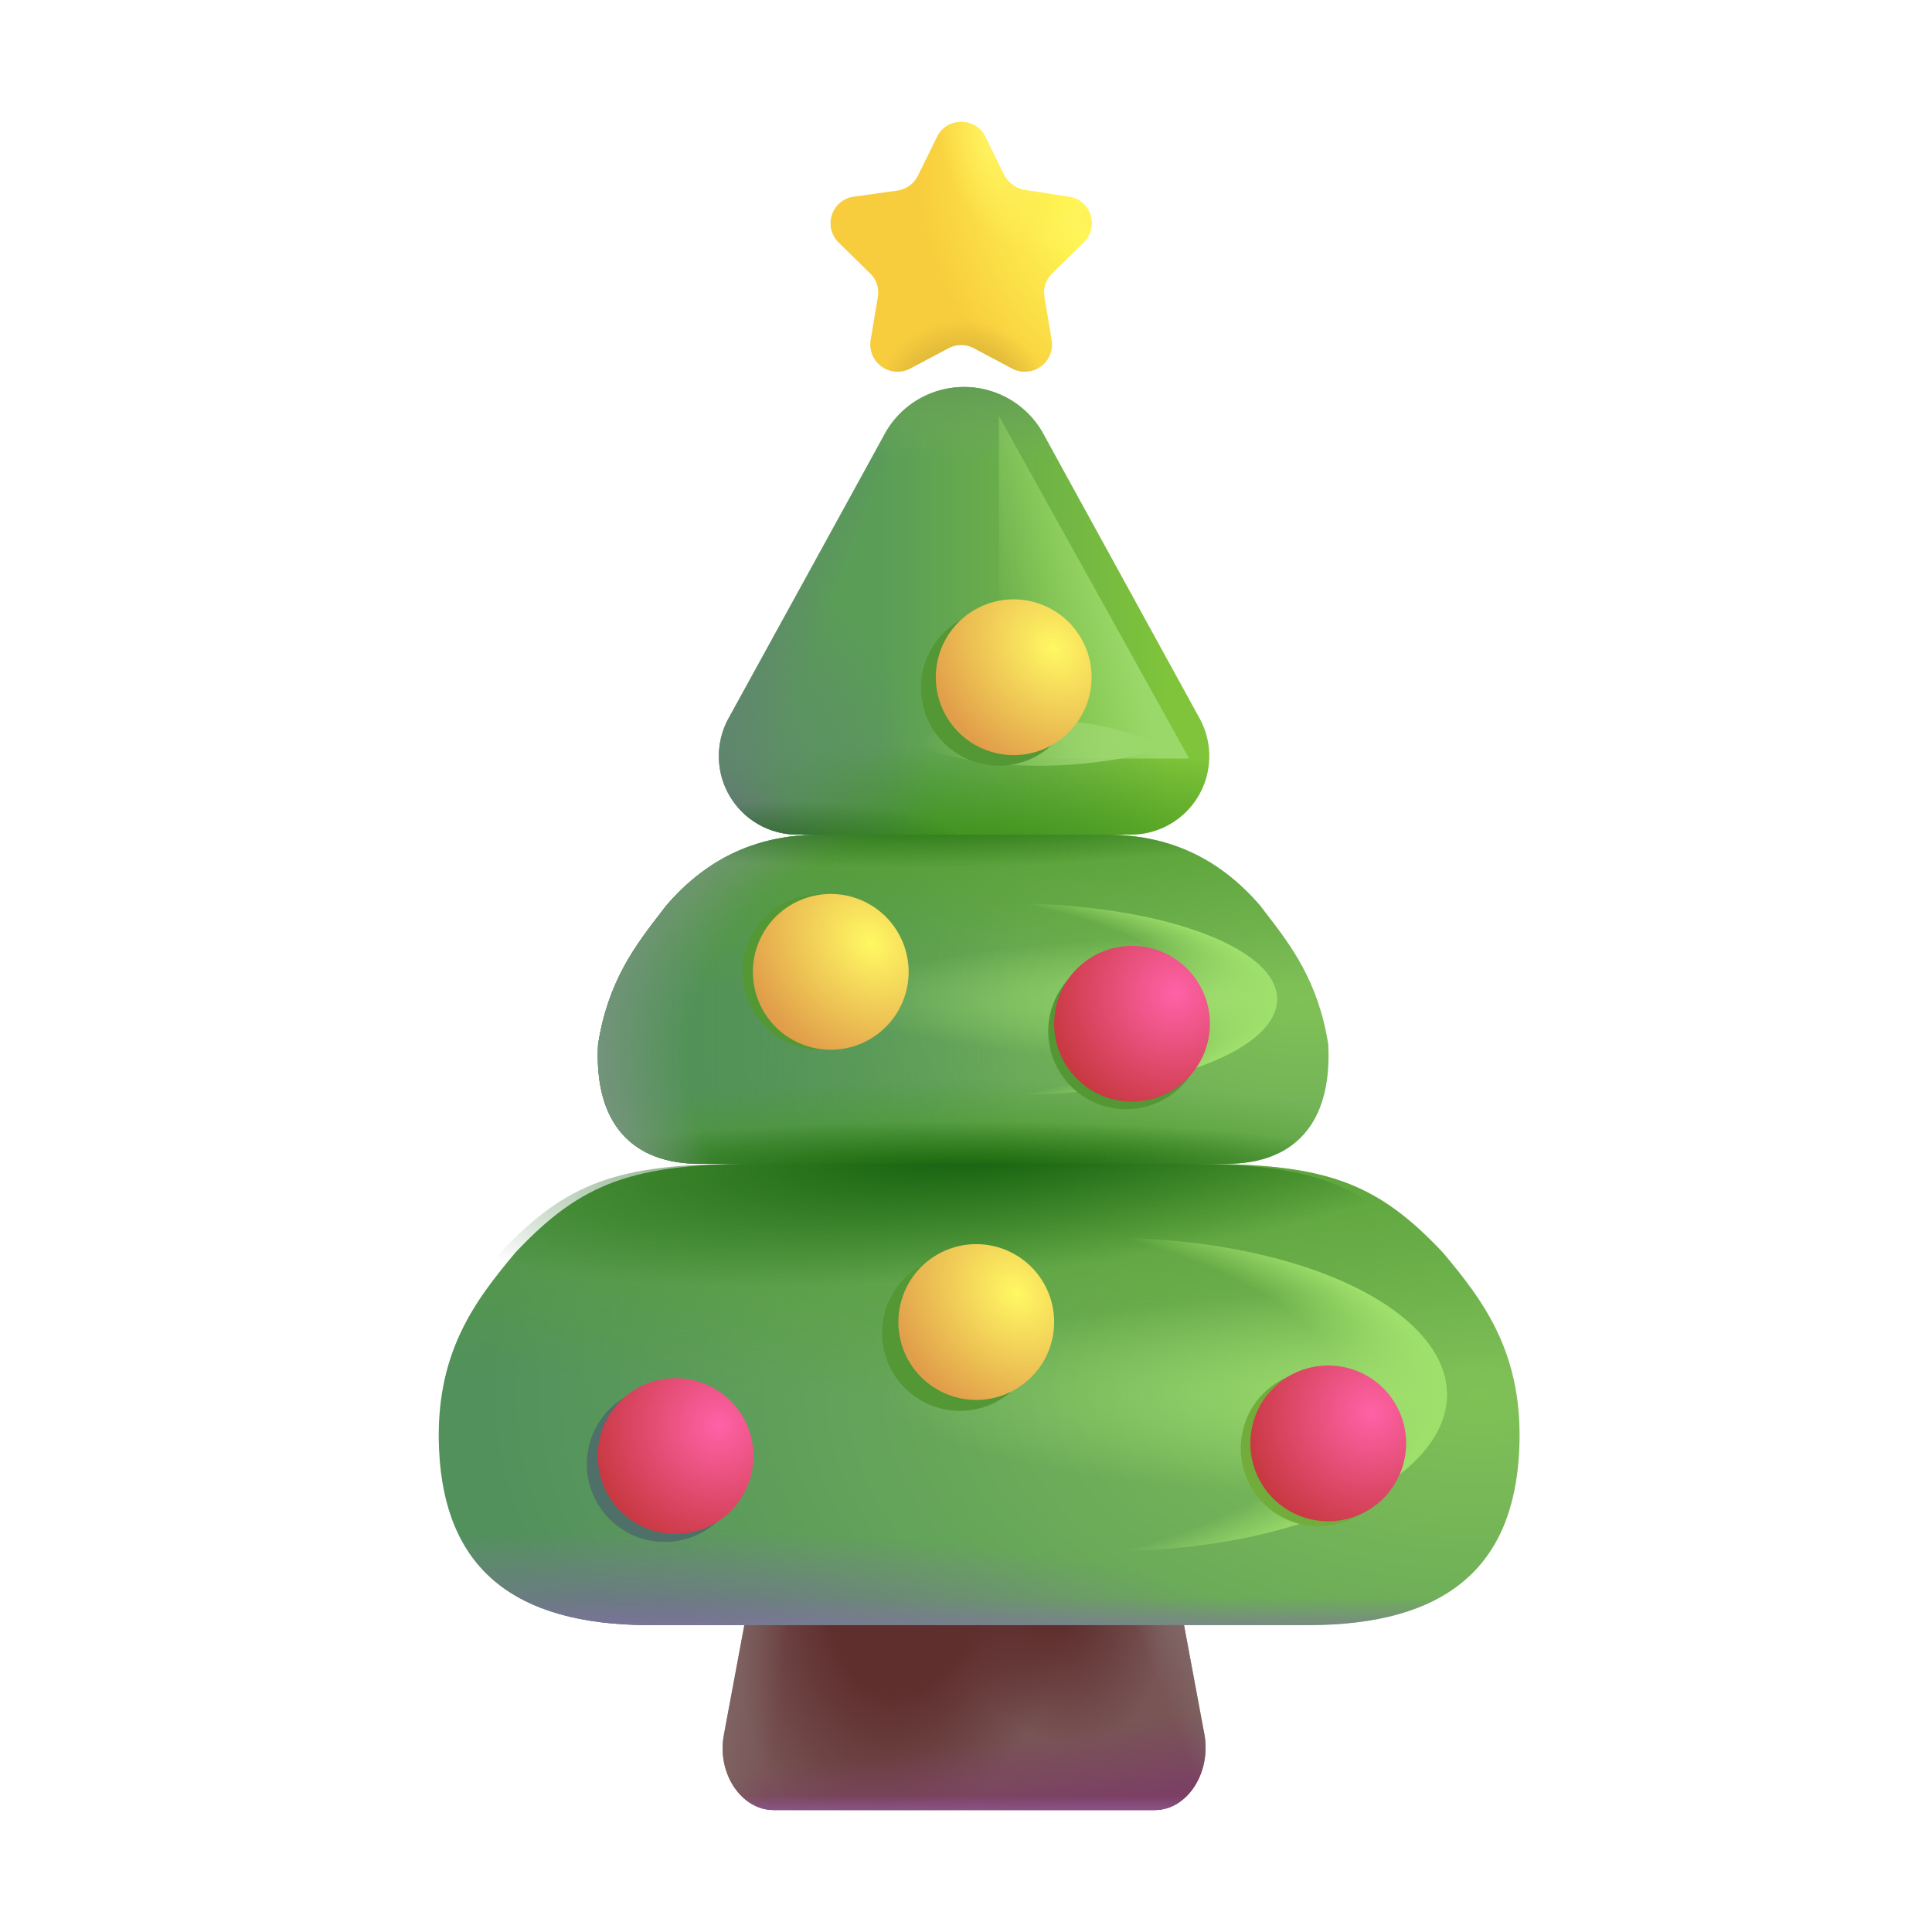 <svg xmlns="http://www.w3.org/2000/svg" fill="none" viewBox="0 0 32 32"><path fill="#795556" d="M19.126 29.98h-6.312c-.536 0-.943-.608-.825-1.242l.514-2.758h6.933l.515 2.758c.107.634-.29 1.242-.826 1.242"/><path fill="url(#svg-9c1baf2d-3554-4bb1-9c97-2ea05a4f24d6-a)" d="M19.126 29.98h-6.312c-.536 0-.943-.608-.825-1.242l.514-2.758h6.933l.515 2.758c.107.634-.29 1.242-.826 1.242"/><path fill="url(#svg-7d8186ec-a4f8-49c9-85d2-f86879824318-b)" d="M19.126 29.98h-6.312c-.536 0-.943-.608-.825-1.242l.514-2.758h6.933l.515 2.758c.107.634-.29 1.242-.826 1.242"/><path fill="url(#svg-e74bbde9-8981-43ec-aaa0-4647b62fcb10-c)" d="M19.126 29.98h-6.312c-.536 0-.943-.608-.825-1.242l.514-2.758h6.933l.515 2.758c.107.634-.29 1.242-.826 1.242"/><path fill="url(#svg-5389a06d-3b3d-420e-95fb-efa0fc40900a-d)" d="M19.126 29.98h-6.312c-.536 0-.943-.608-.825-1.242l.514-2.758h6.933l.515 2.758c.107.634-.29 1.242-.826 1.242"/><path fill="url(#svg-690c7a77-9a18-45ed-a5f1-372fe49e0d91-e)" d="M19.126 29.98h-6.312c-.536 0-.943-.608-.825-1.242l.514-2.758h6.933l.515 2.758c.107.634-.29 1.242-.826 1.242"/><path fill="url(#svg-64869b47-2aae-411c-b07d-5d7b20e3037d-f)" d="M19.126 29.98h-6.312c-.536 0-.943-.608-.825-1.242l.514-2.758h6.933l.515 2.758c.107.634-.29 1.242-.826 1.242"/><g filter="url(#svg-bd7d3c37-beac-4163-a7cc-97cac0b539e6-g)"><path fill="url(#svg-a39f2417-d32b-4358-b228-de81cf462ff7-h)" d="M12.323 19.277h7.29c2.09 0 2.937.303 4.035 1.469.68.81 1.343 1.68 1.265 3.281-.093 1.922-1.203 2.89-3.5 2.89h-10.89c-2.297 0-3.407-.968-3.5-2.89-.078-1.6.586-2.471 1.265-3.281 1.098-1.166 1.946-1.469 4.034-1.469"/><path fill="url(#svg-a3cd514f-d512-409f-8489-5f0a5e696356-i)" d="M12.323 19.277h7.29c2.09 0 2.937.303 4.035 1.469.68.81 1.343 1.68 1.265 3.281-.093 1.922-1.203 2.89-3.5 2.89h-10.89c-2.297 0-3.407-.968-3.5-2.89-.078-1.6.586-2.471 1.265-3.281 1.098-1.166 1.946-1.469 4.034-1.469"/><path fill="url(#svg-5520842c-9411-4fff-a67e-2a83748eb4f4-j)" d="M12.323 19.277h7.29c2.09 0 2.937.303 4.035 1.469.68.81 1.343 1.68 1.265 3.281-.093 1.922-1.203 2.89-3.5 2.89h-10.89c-2.297 0-3.407-.968-3.5-2.89-.078-1.6.586-2.471 1.265-3.281 1.098-1.166 1.946-1.469 4.034-1.469"/><path fill="url(#svg-7bf5e6e7-c043-4cc2-8d57-47915ed097c0-k)" d="M12.323 19.277h7.29c2.09 0 2.937.303 4.035 1.469.68.81 1.343 1.68 1.265 3.281-.093 1.922-1.203 2.89-3.5 2.89h-10.89c-2.297 0-3.407-.968-3.5-2.89-.078-1.6.586-2.471 1.265-3.281 1.098-1.166 1.946-1.469 4.034-1.469"/></g><path fill="url(#svg-b2108ea2-319b-4ead-b229-e284c697a8fb-l)" d="M12.323 19.277h7.29c2.09 0 2.937.303 4.035 1.469.68.81 1.343 1.68 1.265 3.281-.093 1.922-1.203 2.89-3.5 2.89h-10.89c-2.297 0-3.407-.968-3.5-2.89-.078-1.6.586-2.471 1.265-3.281 1.098-1.166 1.946-1.469 4.034-1.469"/><path fill="url(#svg-5c8b9646-4020-478f-bf74-587581d35185-m)" d="M13.595 13.824c-.997 0-1.85.348-2.564 1.18l-.084.11c-.421.545-.877 1.136-1.041 2.183-.07 1.332.583 1.98 1.687 1.98h8.719c1.105 0 1.758-.648 1.688-1.98-.165-1.047-.62-1.638-1.041-2.184l-.084-.11c-.715-.831-1.568-1.179-2.564-1.179z"/><path fill="url(#svg-4ecfcf3e-3d79-4857-b121-8a72950f78c0-n)" d="M13.595 13.824c-.997 0-1.85.348-2.564 1.18l-.084.11c-.421.545-.877 1.136-1.041 2.183-.07 1.332.583 1.98 1.687 1.98h8.719c1.105 0 1.758-.648 1.688-1.98-.165-1.047-.62-1.638-1.041-2.184l-.084-.11c-.715-.831-1.568-1.179-2.564-1.179z"/><path fill="url(#svg-fc4fe416-f1c3-4c0d-930f-e5416506f410-o)" d="M13.595 13.824c-.997 0-1.85.348-2.564 1.18l-.084.11c-.421.545-.877 1.136-1.041 2.183-.07 1.332.583 1.98 1.687 1.98h8.719c1.105 0 1.758-.648 1.688-1.98-.165-1.047-.62-1.638-1.041-2.184l-.084-.11c-.715-.831-1.568-1.179-2.564-1.179z"/><path fill="url(#svg-076abf81-37ea-4667-b15a-14e3f3f27c94-p)" d="M13.595 13.824c-.997 0-1.85.348-2.564 1.18l-.084.11c-.421.545-.877 1.136-1.041 2.183-.07 1.332.583 1.98 1.687 1.98h8.719c1.105 0 1.758-.648 1.688-1.98-.165-1.047-.62-1.638-1.041-2.184l-.084-.11c-.715-.831-1.568-1.179-2.564-1.179z"/><path fill="url(#svg-ccceb2d2-4ac2-4e7a-993b-5562c12daf9c-q)" d="M13.595 13.824c-.997 0-1.85.348-2.564 1.18l-.084.11c-.421.545-.877 1.136-1.041 2.183-.07 1.332.583 1.98 1.687 1.98h8.719c1.105 0 1.758-.648 1.688-1.98-.165-1.047-.62-1.638-1.041-2.184l-.084-.11c-.715-.831-1.568-1.179-2.564-1.179z"/><path fill="url(#svg-432ef2e6-051b-472b-80f9-198394338a7c-r)" d="M13.595 13.824c-.997 0-1.85.348-2.564 1.18l-.084.11c-.421.545-.877 1.136-1.041 2.183-.07 1.332.583 1.98 1.687 1.98h8.719c1.105 0 1.758-.648 1.688-1.98-.165-1.047-.62-1.638-1.041-2.184l-.084-.11c-.715-.831-1.568-1.179-2.564-1.179z"/><path fill="url(#svg-ea80870f-17af-40d1-abd1-cab143dab331-s)" d="M13.595 13.824c-.997 0-1.85.348-2.564 1.18l-.084.11c-.421.545-.877 1.136-1.041 2.183-.07 1.332.583 1.98 1.687 1.98h8.719c1.105 0 1.758-.648 1.688-1.98-.165-1.047-.62-1.638-1.041-2.184l-.084-.11c-.715-.831-1.568-1.179-2.564-1.179z"/><path fill="url(#svg-f0afb81c-d681-4698-bc6b-e240a3eecbd3-t)" d="M14.653 7.188a1.5 1.5 0 0 1 2.63 0l2.586 4.71a1.3 1.3 0 0 1-1.14 1.926h-5.522a1.3 1.3 0 0 1-1.14-1.925z"/><path fill="url(#svg-2afc1eaf-c0c8-430c-93f8-805225904adb-u)" d="M14.653 7.188a1.5 1.5 0 0 1 2.63 0l2.586 4.71a1.3 1.3 0 0 1-1.14 1.926h-5.522a1.3 1.3 0 0 1-1.14-1.925z"/><path fill="url(#svg-ec2d4d35-f938-4104-9ec5-e26a357a1c51-v)" d="M14.653 7.188a1.5 1.5 0 0 1 2.63 0l2.586 4.71a1.3 1.3 0 0 1-1.14 1.926h-5.522a1.3 1.3 0 0 1-1.14-1.925z"/><path fill="url(#svg-43e8cddd-44d3-4f2e-8023-ed37d11dc2ba-w)" d="M14.653 7.188a1.5 1.5 0 0 1 2.63 0l2.586 4.71a1.3 1.3 0 0 1-1.14 1.926h-5.522a1.3 1.3 0 0 1-1.14-1.925z"/><path fill="url(#svg-292eb34f-e78f-4f6b-9dff-e92c8a1300bc-x)" d="M14.653 7.188a1.5 1.5 0 0 1 2.63 0l2.586 4.71a1.3 1.3 0 0 1-1.14 1.926h-5.522a1.3 1.3 0 0 1-1.14-1.925z"/><path fill="url(#svg-6127f0fc-ea95-46a5-9583-37e3bdd7101d-y)" d="M14.653 7.188a1.5 1.5 0 0 1 2.63 0l2.586 4.71a1.3 1.3 0 0 1-1.14 1.926h-5.522a1.3 1.3 0 0 1-1.14-1.925z"/><path fill="url(#svg-1013c418-6236-46eb-b174-1eeed9a27032-z)" d="M14.653 7.188a1.5 1.5 0 0 1 2.63 0l2.586 4.71a1.3 1.3 0 0 1-1.14 1.926h-5.522a1.3 1.3 0 0 1-1.14-1.925z"/><g filter="url(#svg-d909ac02-16f8-4df0-9101-ff8d33311849-A)"><ellipse cx="18.369" cy="23.098" fill="url(#svg-1fc4a571-287c-4291-831d-92d181126858-B)" rx="5.597" ry="2.594"/><ellipse cx="18.369" cy="23.098" fill="url(#svg-41bd81e3-d51a-4484-97ef-94881a3567a8-C)" rx="5.597" ry="2.594"/></g><g filter="url(#svg-f87f5212-684a-4d86-8708-d42462082fb9-D)"><ellipse cx="16.716" cy="16.551" fill="url(#svg-01e5bad5-45b7-4478-b5c4-ef9ca10c814f-E)" rx="4.436" ry="1.586"/><ellipse cx="16.716" cy="16.551" fill="url(#svg-65ba5f71-037b-4225-b90e-784b45509316-F)" rx="4.436" ry="1.586"/></g><g filter="url(#svg-cbc93fd6-5ee2-4d32-9142-92ef0ba14a7f-G)"><path fill="url(#svg-a78f0a1f-39fa-4fb5-9526-b23fe7f53ebd-H)" d="M15.054 12.302c.691-.312 2.514-.734 4.274.079-.758.244-2.673.571-4.274-.079"/></g><g filter="url(#svg-d5bfc592-b69a-4a10-ac87-bb261294c054-I)"><path fill="url(#svg-ab3c1ebf-d8fd-4394-b989-921e53fbc4d2-J)" d="M16.545 6.891v5.673h3.152z"/></g><g filter="url(#svg-85b89546-1e2d-4863-a7b5-ebd1d567f6d0-K)"><path fill="#539835" d="M18.652 18.372a1.29 1.29 0 1 0 0-2.58 1.29 1.29 0 0 0 0 2.58"/></g><g filter="url(#svg-3dd0da57-ec61-4658-afa9-8fa342bd46fe-L)"><path fill="#539835" d="M15.9 23.368a1.29 1.29 0 1 0 0-2.58 1.29 1.29 0 0 0 0 2.58"/></g><g filter="url(#svg-4b7242b3-1950-4596-89f6-5ca15a51f759-M)"><path fill="#72AC3A" d="M21.841 25.279a1.29 1.29 0 1 0 0-2.58 1.29 1.29 0 0 0 0 2.58"/></g><g filter="url(#svg-ae1d3601-c8b9-4aa2-855e-8aeddc362465-N)"><path fill="#539835" d="M13.59 17.387a1.29 1.29 0 1 0 0-2.58 1.29 1.29 0 0 0 0 2.58"/></g><g filter="url(#svg-463caf00-b8b4-4ebb-a5d8-f3689449fe39-O)"><path fill="#4F7068" d="M11.01 25.54a1.29 1.29 0 1 0 0-2.58 1.29 1.29 0 0 0 0 2.58"/></g><path fill="url(#svg-5c4b80ba-e39f-452b-b593-bf62511c8c1e-P)" d="M13.76 17.387a1.29 1.29 0 1 0 0-2.58 1.29 1.29 0 0 0 0 2.58"/><path fill="url(#svg-5c9a9547-6c66-496f-add2-2adfaf1d6e7b-Q)" d="M18.75 18.247a1.29 1.29 0 1 0 0-2.58 1.29 1.29 0 0 0 0 2.58"/><path fill="url(#svg-70288333-6f8a-4392-b532-5642d6b1beb2-R)" d="M11.19 25.407a1.29 1.29 0 1 0 0-2.58 1.29 1.29 0 0 0 0 2.58"/><path fill="url(#svg-7cdd868e-6247-4589-a699-a704786bcb2e-S)" d="M22 25.197a1.29 1.29 0 1 0 0-2.58 1.29 1.29 0 0 0 0 2.58"/><path fill="url(#svg-d9c2c8b2-fd16-43b5-a6ff-7315bc2f71d3-T)" d="M16.17 23.187a1.29 1.29 0 1 0 0-2.58 1.29 1.29 0 0 0 0 2.58"/><g filter="url(#svg-7bc2cf2f-ac45-4c47-bd85-d038e9973f07-U)"><path fill="#539835" d="M16.544 12.683a1.29 1.29 0 1 0 0-2.58 1.29 1.29 0 0 0 0 2.58"/></g><path fill="url(#svg-bf046650-045b-41ed-8446-bf80ce76e65b-V)" d="M16.79 12.507a1.29 1.29 0 1 0 0-2.58 1.29 1.29 0 0 0 0 2.58"/><g filter="url(#svg-3f056e4c-2ed5-4aac-88f6-46d5f617918d-W)"><path fill="url(#svg-b9363c2b-dfb6-43c1-a8e7-b9c22d82d1c9-X)" d="m16.98 3.147.72.11c.37.05.51.5.25.76l-.52.51a.44.44 0 0 0-.13.39l.12.72a.45.45 0 0 1-.65.47l-.64-.34a.45.45 0 0 0-.42 0l-.64.34a.45.45 0 0 1-.65-.47l.12-.72a.44.44 0 0 0-.13-.39l-.52-.51a.446.446 0 0 1 .25-.76l.72-.1a.45.45 0 0 0 .34-.24l.32-.65c.16-.33.64-.33.8 0l.32.65c.07.11.19.21.34.23"/><path fill="url(#svg-ca511943-73a3-4c9b-9806-3caa472eb37b-Y)" d="m16.98 3.147.72.11c.37.05.51.5.25.76l-.52.51a.44.44 0 0 0-.13.39l.12.72a.45.45 0 0 1-.65.47l-.64-.34a.45.45 0 0 0-.42 0l-.64.34a.45.45 0 0 1-.65-.47l.12-.72a.44.44 0 0 0-.13-.39l-.52-.51a.446.446 0 0 1 .25-.76l.72-.1a.45.45 0 0 0 .34-.24l.32-.65c.16-.33.64-.33.8 0l.32.65c.07.11.19.21.34.23"/><path fill="url(#svg-d8209702-9776-48e5-8798-202705d1387f-Z)" d="m16.98 3.147.72.11c.37.05.51.5.25.76l-.52.51a.44.44 0 0 0-.13.39l.12.72a.45.45 0 0 1-.65.47l-.64-.34a.45.45 0 0 0-.42 0l-.64.34a.45.45 0 0 1-.65-.47l.12-.72a.44.44 0 0 0-.13-.39l-.52-.51a.446.446 0 0 1 .25-.76l.72-.1a.45.45 0 0 0 .34-.24l.32-.65c.16-.33.64-.33.8 0l.32.65c.07.11.19.21.34.23"/><path fill="url(#svg-5d517ea3-2d36-4e93-873b-43e173016e30-aa)" d="m16.98 3.147.72.11c.37.05.51.5.25.76l-.52.51a.44.44 0 0 0-.13.39l.12.72a.45.45 0 0 1-.65.47l-.64-.34a.45.45 0 0 0-.42 0l-.64.34a.45.45 0 0 1-.65-.47l.12-.72a.44.44 0 0 0-.13-.39l-.52-.51a.446.446 0 0 1 .25-.76l.72-.1a.45.45 0 0 0 .34-.24l.32-.65c.16-.33.64-.33.8 0l.32.65c.07.11.19.21.34.23"/></g><defs><radialGradient id="svg-9c1baf2d-3554-4bb1-9c97-2ea05a4f24d6-a" cx="0" cy="0" r="1" gradientTransform="rotate(70.328 -9.842 25.195)scale(3.04 1.955)" gradientUnits="userSpaceOnUse"><stop offset=".34" stop-color="#5F2F2E"/><stop offset="1" stop-color="#5F2F2E" stop-opacity="0"/></radialGradient><radialGradient id="svg-7d8186ec-a4f8-49c9-85d2-f86879824318-b" cx="0" cy="0" r="1" gradientTransform="rotate(102.416 -2.668 18.873)scale(5.351 2.997)" gradientUnits="userSpaceOnUse"><stop offset=".481" stop-color="#5F2F2E"/><stop offset=".967" stop-color="#5F2F2E" stop-opacity="0"/></radialGradient><radialGradient id="svg-a39f2417-d32b-4358-b228-de81cf462ff7-h" cx="0" cy="0" r="1" gradientTransform="matrix(-16.459 0 0 -9.175 24.238 23.098)" gradientUnits="userSpaceOnUse"><stop stop-color="#80C156"/><stop offset="1" stop-color="#52915C"/></radialGradient><radialGradient id="svg-a3cd514f-d512-409f-8489-5f0a5e696356-i" cx="0" cy="0" r="1" gradientTransform="matrix(0 5.011 -22.698 0 15.968 18.086)" gradientUnits="userSpaceOnUse"><stop stop-color="#57A22C"/><stop offset="1" stop-color="#57A22C" stop-opacity="0"/></radialGradient><radialGradient id="svg-5520842c-9411-4fff-a67e-2a83748eb4f4-j" cx="0" cy="0" r="1" gradientTransform="matrix(10.041 0 0 1.589 10.262 26.918)" gradientUnits="userSpaceOnUse"><stop stop-color="#7F779B"/><stop offset="0" stop-color="#6F708D"/><stop offset="1" stop-color="#7F779B" stop-opacity="0"/></radialGradient><radialGradient id="svg-b2108ea2-319b-4ead-b229-e284c697a8fb-l" cx="0" cy="0" r="1" gradientTransform="rotate(173.698 7.725 9.913)scale(9.533 2.172)" gradientUnits="userSpaceOnUse"><stop stop-color="#105B0D"/><stop offset="1" stop-color="#105B0D" stop-opacity="0"/></radialGradient><radialGradient id="svg-5c8b9646-4020-478f-bf74-587581d35185-m" cx="0" cy="0" r="1" gradientTransform="matrix(-11.127 0 0 -6.548 21.544 16.55)" gradientUnits="userSpaceOnUse"><stop stop-color="#80C156"/><stop offset="1" stop-color="#52915C"/></radialGradient><radialGradient id="svg-fc4fe416-f1c3-4c0d-930f-e5416506f410-o" cx="0" cy="0" r="1" gradientTransform="matrix(0 3.576 -15.346 0 15.953 12.974)" gradientUnits="userSpaceOnUse"><stop stop-color="#57A22C"/><stop offset="1" stop-color="#57A22C" stop-opacity="0"/></radialGradient><radialGradient id="svg-076abf81-37ea-4667-b15a-14e3f3f27c94-p" cx="0" cy="0" r="1" gradientTransform="matrix(0 -1.801 9.004 0 15.953 19.666)" gradientUnits="userSpaceOnUse"><stop stop-color="#479820"/><stop offset="1" stop-color="#479820" stop-opacity="0"/></radialGradient><radialGradient id="svg-ccceb2d2-4ac2-4e7a-993b-5562c12daf9c-q" cx="0" cy="0" r="1" gradientTransform="matrix(0 -.844 7.437 0 15.953 19.418)" gradientUnits="userSpaceOnUse"><stop stop-color="#15600B"/><stop offset="1" stop-color="#15600B" stop-opacity="0"/></radialGradient><radialGradient id="svg-432ef2e6-051b-472b-80f9-198394338a7c-r" cx="0" cy="0" r="1" gradientTransform="rotate(-164.816 12.303 8.289)scale(12.542 6.644)" gradientUnits="userSpaceOnUse"><stop offset=".871" stop-color="#75947D" stop-opacity="0"/><stop offset="1" stop-color="#75947D"/></radialGradient><radialGradient id="svg-ea80870f-17af-40d1-abd1-cab143dab331-s" cx="0" cy="0" r="1" gradientTransform="matrix(0 1.078 -7.399 0 15.015 13.293)" gradientUnits="userSpaceOnUse"><stop stop-color="#15600B"/><stop offset="1" stop-color="#15600B" stop-opacity="0"/></radialGradient><radialGradient id="svg-2afc1eaf-c0c8-430c-93f8-805225904adb-u" cx="0" cy="0" r="1" gradientTransform="matrix(0 -1.812 8.062 0 15.968 14.137)" gradientUnits="userSpaceOnUse"><stop stop-color="#3B9017"/><stop offset="1" stop-color="#3B9017" stop-opacity="0"/></radialGradient><radialGradient id="svg-ec2d4d35-f938-4104-9ec5-e26a357a1c51-v" cx="0" cy="0" r="1" gradientTransform="matrix(3.893 -.786 .934 4.628 11.461 13.445)" gradientUnits="userSpaceOnUse"><stop stop-color="#608371"/><stop offset="1" stop-color="#608371" stop-opacity="0"/></radialGradient><radialGradient id="svg-292eb34f-e78f-4f6b-9dff-e92c8a1300bc-x" cx="0" cy="0" r="1" gradientTransform="rotate(-47.77 22.292 -6.802)scale(1.29 2.512)" gradientUnits="userSpaceOnUse"><stop stop-color="#637374"/><stop offset="1" stop-color="#637374" stop-opacity="0"/></radialGradient><radialGradient id="svg-6127f0fc-ea95-46a5-9583-37e3bdd7101d-y" cx="0" cy="0" r="1" gradientTransform="matrix(4.372 -.382 .086 .99 11.596 14.334)" gradientUnits="userSpaceOnUse"><stop stop-color="#15600B"/><stop offset="1" stop-color="#15600B" stop-opacity="0"/></radialGradient><radialGradient id="svg-1fc4a571-287c-4291-831d-92d181126858-B" cx="0" cy="0" r="1" gradientTransform="matrix(-9.742 0 0 -1.769 24.434 23.098)" gradientUnits="userSpaceOnUse"><stop stop-color="#A2E070"/><stop offset="1" stop-color="#A2E070" stop-opacity="0"/></radialGradient><radialGradient id="svg-41bd81e3-d51a-4484-97ef-94881a3567a8-C" cx="0" cy="0" r="1" gradientTransform="matrix(13.147 0 0 4.037 10.655 23.098)" gradientUnits="userSpaceOnUse"><stop offset=".882" stop-color="#9FDF6B" stop-opacity="0"/><stop offset="1" stop-color="#9FDF6B"/></radialGradient><radialGradient id="svg-01e5bad5-45b7-4478-b5c4-ef9ca10c814f-E" cx="0" cy="0" r="1" gradientTransform="matrix(-7.722 0 0 -1.082 21.524 16.55)" gradientUnits="userSpaceOnUse"><stop stop-color="#A2E070"/><stop offset="1" stop-color="#A2E070" stop-opacity="0"/></radialGradient><radialGradient id="svg-65ba5f71-037b-4225-b90e-784b45509316-F" cx="0" cy="0" r="1" gradientTransform="matrix(10.422 0 0 2.468 10.602 16.55)" gradientUnits="userSpaceOnUse"><stop offset=".882" stop-color="#9FDF6B" stop-opacity="0"/><stop offset="1" stop-color="#9FDF6B"/></radialGradient><radialGradient id="svg-5c4b80ba-e39f-452b-b593-bf62511c8c1e-P" cx="0" cy="0" r="1" gradientTransform="matrix(-1.419 1.419 -1.709 -1.709 14.429 15.618)" gradientUnits="userSpaceOnUse"><stop stop-color="#FFF863"/><stop offset="1" stop-color="#E19E4A"/></radialGradient><radialGradient id="svg-5c9a9547-6c66-496f-add2-2adfaf1d6e7b-Q" cx="0" cy="0" r="1" gradientTransform="rotate(147.923 7.369 11.024)scale(2.368)" gradientUnits="userSpaceOnUse"><stop stop-color="#FF62A7"/><stop offset="1" stop-color="#C23436"/></radialGradient><radialGradient id="svg-70288333-6f8a-4392-b532-5642d6b1beb2-R" cx="0" cy="0" r="1" gradientTransform="rotate(147.923 2.56 13.517)scale(2.368)" gradientUnits="userSpaceOnUse"><stop stop-color="#FF62A7"/><stop offset="1" stop-color="#C23436"/></radialGradient><radialGradient id="svg-7cdd868e-6247-4589-a699-a704786bcb2e-S" cx="0" cy="0" r="1" gradientTransform="rotate(147.923 7.995 14.966)scale(2.368)" gradientUnits="userSpaceOnUse"><stop stop-color="#FF62A7"/><stop offset="1" stop-color="#C23436"/></radialGradient><radialGradient id="svg-d9c2c8b2-fd16-43b5-a6ff-7315bc2f71d3-T" cx="0" cy="0" r="1" gradientTransform="matrix(-1.419 1.419 -1.709 -1.709 16.839 21.418)" gradientUnits="userSpaceOnUse"><stop stop-color="#FFF863"/><stop offset="1" stop-color="#E19E4A"/></radialGradient><radialGradient id="svg-bf046650-045b-41ed-8446-bf80ce76e65b-V" cx="0" cy="0" r="1" gradientTransform="matrix(-1.419 1.419 -1.709 -1.709 17.459 10.738)" gradientUnits="userSpaceOnUse"><stop stop-color="#FFF863"/><stop offset="1" stop-color="#E19E4A"/></radialGradient><radialGradient id="svg-b9363c2b-dfb6-43c1-a8e7-b9c22d82d1c9-X" cx="0" cy="0" r="1" gradientTransform="matrix(-3.824 1.907 -2.779 -5.573 18.084 3.722)" gradientUnits="userSpaceOnUse"><stop offset=".056" stop-color="#FFF754"/><stop offset=".616" stop-color="#F8CD3D"/></radialGradient><radialGradient id="svg-ca511943-73a3-4c9b-9806-3caa472eb37b-Y" cx="0" cy="0" r="1" gradientTransform="matrix(0 1.406 -1.47 0 15.92 6.703)" gradientUnits="userSpaceOnUse"><stop offset=".42" stop-color="#D2AE38"/><stop offset="1" stop-color="#D2AE38" stop-opacity="0"/></radialGradient><radialGradient id="svg-d8209702-9776-48e5-8798-202705d1387f-Z" cx="0" cy="0" r="1" gradientTransform="rotate(74.488 6.689 11.998)scale(1.811 .88)" gradientUnits="userSpaceOnUse"><stop offset=".157" stop-color="#FFF15D"/><stop offset="1" stop-color="#FFF15D" stop-opacity="0"/></radialGradient><radialGradient id="svg-5d517ea3-2d36-4e93-873b-43e173016e30-aa" cx="0" cy="0" r="1" gradientTransform="matrix(-1.312 .558 -.174 -.408 18.257 3.531)" gradientUnits="userSpaceOnUse"><stop stop-color="#FFF15D"/><stop offset="1" stop-color="#FFF15D" stop-opacity="0"/></radialGradient><filter id="svg-bd7d3c37-beac-4163-a7cc-97cac0b539e6-g" width="18.153" height="7.641" x="7.016" y="19.277" color-interpolation-filters="sRGB" filterUnits="userSpaceOnUse"><feFlood flood-opacity="0" result="BackgroundImageFix"/><feBlend in="SourceGraphic" in2="BackgroundImageFix" result="shape"/><feColorMatrix in="SourceAlpha" result="hardAlpha" values="0 0 0 0 0 0 0 0 0 0 0 0 0 0 0 0 0 0 127 0"/><feOffset dx=".25"/><feGaussianBlur stdDeviation=".375"/><feComposite in2="hardAlpha" k2="-1" k3="1" operator="arithmetic"/><feColorMatrix values="0 0 0 0 0.486 0 0 0 0 0.6 0 0 0 0 0.514 0 0 0 1 0"/><feBlend in2="shape" result="effect1_innerShadow_18_199"/></filter><filter id="svg-d909ac02-16f8-4df0-9101-ff8d33311849-A" width="15.193" height="9.188" x="10.772" y="18.503" color-interpolation-filters="sRGB" filterUnits="userSpaceOnUse"><feFlood flood-opacity="0" result="BackgroundImageFix"/><feBlend in="SourceGraphic" in2="BackgroundImageFix" result="shape"/><feGaussianBlur result="effect1_foregroundBlur_18_199" stdDeviation="1"/></filter><filter id="svg-f87f5212-684a-4d86-8708-d42462082fb9-D" width="12.873" height="7.172" x="10.28" y="12.965" color-interpolation-filters="sRGB" filterUnits="userSpaceOnUse"><feFlood flood-opacity="0" result="BackgroundImageFix"/><feBlend in="SourceGraphic" in2="BackgroundImageFix" result="shape"/><feGaussianBlur result="effect1_foregroundBlur_18_199" stdDeviation="1"/></filter><filter id="svg-cbc93fd6-5ee2-4d32-9142-92ef0ba14a7f-G" width="6.273" height="2.773" x="14.054" y="10.91" color-interpolation-filters="sRGB" filterUnits="userSpaceOnUse"><feFlood flood-opacity="0" result="BackgroundImageFix"/><feBlend in="SourceGraphic" in2="BackgroundImageFix" result="shape"/><feGaussianBlur result="effect1_foregroundBlur_18_199" stdDeviation=".5"/></filter><filter id="svg-d5bfc592-b69a-4a10-ac87-bb261294c054-I" width="5.153" height="7.673" x="15.544" y="5.891" color-interpolation-filters="sRGB" filterUnits="userSpaceOnUse"><feFlood flood-opacity="0" result="BackgroundImageFix"/><feBlend in="SourceGraphic" in2="BackgroundImageFix" result="shape"/><feGaussianBlur result="effect1_foregroundBlur_18_199" stdDeviation=".5"/></filter><filter id="svg-85b89546-1e2d-4863-a7b5-ebd1d567f6d0-K" width="3.58" height="3.58" x="16.862" y="15.292" color-interpolation-filters="sRGB" filterUnits="userSpaceOnUse"><feFlood flood-opacity="0" result="BackgroundImageFix"/><feBlend in="SourceGraphic" in2="BackgroundImageFix" result="shape"/><feGaussianBlur result="effect1_foregroundBlur_18_199" stdDeviation=".25"/></filter><filter id="svg-3dd0da57-ec61-4658-afa9-8fa342bd46fe-L" width="3.58" height="3.58" x="14.111" y="20.288" color-interpolation-filters="sRGB" filterUnits="userSpaceOnUse"><feFlood flood-opacity="0" result="BackgroundImageFix"/><feBlend in="SourceGraphic" in2="BackgroundImageFix" result="shape"/><feGaussianBlur result="effect1_foregroundBlur_18_199" stdDeviation=".25"/></filter><filter id="svg-4b7242b3-1950-4596-89f6-5ca15a51f759-M" width="3.58" height="3.58" x="20.051" y="22.199" color-interpolation-filters="sRGB" filterUnits="userSpaceOnUse"><feFlood flood-opacity="0" result="BackgroundImageFix"/><feBlend in="SourceGraphic" in2="BackgroundImageFix" result="shape"/><feGaussianBlur result="effect1_foregroundBlur_18_199" stdDeviation=".25"/></filter><filter id="svg-ae1d3601-c8b9-4aa2-855e-8aeddc362465-N" width="3.58" height="3.58" x="11.8" y="14.307" color-interpolation-filters="sRGB" filterUnits="userSpaceOnUse"><feFlood flood-opacity="0" result="BackgroundImageFix"/><feBlend in="SourceGraphic" in2="BackgroundImageFix" result="shape"/><feGaussianBlur result="effect1_foregroundBlur_18_199" stdDeviation=".25"/></filter><filter id="svg-463caf00-b8b4-4ebb-a5d8-f3689449fe39-O" width="3.58" height="3.58" x="9.22" y="22.46" color-interpolation-filters="sRGB" filterUnits="userSpaceOnUse"><feFlood flood-opacity="0" result="BackgroundImageFix"/><feBlend in="SourceGraphic" in2="BackgroundImageFix" result="shape"/><feGaussianBlur result="effect1_foregroundBlur_18_199" stdDeviation=".25"/></filter><filter id="svg-7bc2cf2f-ac45-4c47-bd85-d038e9973f07-U" width="3.58" height="3.58" x="14.754" y="9.603" color-interpolation-filters="sRGB" filterUnits="userSpaceOnUse"><feFlood flood-opacity="0" result="BackgroundImageFix"/><feBlend in="SourceGraphic" in2="BackgroundImageFix" result="shape"/><feGaussianBlur result="effect1_foregroundBlur_18_199" stdDeviation=".25"/></filter><filter id="svg-3f056e4c-2ed5-4aac-88f6-46d5f617918d-W" width="4.327" height="4.139" x="13.757" y="2.02" color-interpolation-filters="sRGB" filterUnits="userSpaceOnUse"><feFlood flood-opacity="0" result="BackgroundImageFix"/><feBlend in="SourceGraphic" in2="BackgroundImageFix" result="shape"/><feColorMatrix in="SourceAlpha" result="hardAlpha" values="0 0 0 0 0 0 0 0 0 0 0 0 0 0 0 0 0 0 127 0"/><feOffset/><feGaussianBlur stdDeviation=".2"/><feComposite in2="hardAlpha" k2="-1" k3="1" operator="arithmetic"/><feColorMatrix values="0 0 0 0 0.933 0 0 0 0 0.741 0 0 0 0 0.333 0 0 0 1 0"/><feBlend in2="shape" result="effect1_innerShadow_18_199"/></filter><linearGradient id="svg-e74bbde9-8981-43ec-aaa0-4647b62fcb10-c" x1="15.968" x2="15.82" y1="30.096" y2="28.878" gradientUnits="userSpaceOnUse"><stop stop-color="#7B4064"/><stop offset="1" stop-color="#7B4064" stop-opacity="0"/></linearGradient><linearGradient id="svg-5389a06d-3b3d-420e-95fb-efa0fc40900a-d" x1="11.505" x2="12.928" y1="27.817" y2="27.98" gradientUnits="userSpaceOnUse"><stop stop-color="#826C6A"/><stop offset="1" stop-color="#826C6A" stop-opacity="0"/></linearGradient><linearGradient id="svg-690c7a77-9a18-45ed-a5f1-372fe49e0d91-e" x1="20.124" x2="19.227" y1="27.622" y2="27.98" gradientUnits="userSpaceOnUse"><stop stop-color="#826C6A"/><stop offset="1" stop-color="#826C6A" stop-opacity="0"/></linearGradient><linearGradient id="svg-64869b47-2aae-411c-b07d-5d7b20e3037d-f" x1="15.968" x2="15.968" y1="29.742" y2="30.044" gradientUnits="userSpaceOnUse"><stop stop-color="#8F5790" stop-opacity="0"/><stop offset="1" stop-color="#8F5790"/></linearGradient><linearGradient id="svg-7bf5e6e7-c043-4cc2-8d57-47915ed097c0-k" x1="17.059" x2="17.059" y1="27.195" y2="26.453" gradientUnits="userSpaceOnUse"><stop stop-color="#7F779B"/><stop offset="1" stop-color="#7F779B" stop-opacity="0"/></linearGradient><linearGradient id="svg-4ecfcf3e-3d79-4857-b121-8a72950f78c0-n" x1="11.038" x2="16.964" y1="16.551" y2="16.551" gradientUnits="userSpaceOnUse"><stop stop-color="#529257"/><stop offset="1" stop-color="#529257" stop-opacity="0"/></linearGradient><linearGradient id="svg-f0afb81c-d681-4698-bc6b-e240a3eecbd3-t" x1="14.593" x2="19.343" y1="11.068" y2="11.068" gradientUnits="userSpaceOnUse"><stop stop-color="#5A9D57"/><stop offset="1" stop-color="#7FC43A"/></linearGradient><linearGradient id="svg-43e8cddd-44d3-4f2e-8023-ed37d11dc2ba-w" x1="11.905" x2="13.551" y1="10.117" y2="10.733" gradientUnits="userSpaceOnUse"><stop stop-color="#608371"/><stop offset="1" stop-color="#608371" stop-opacity="0"/></linearGradient><linearGradient id="svg-1013c418-6236-46eb-b174-1eeed9a27032-z" x1="15.968" x2="15.968" y1="6.41" y2="7.593" gradientUnits="userSpaceOnUse"><stop stop-color="#639E52"/><stop offset="1" stop-color="#70A960" stop-opacity="0"/></linearGradient><linearGradient id="svg-a78f0a1f-39fa-4fb5-9526-b23fe7f53ebd-H" x1="18.608" x2="15.271" y1="12.297" y2="12.297" gradientUnits="userSpaceOnUse"><stop stop-color="#9DD573"/><stop offset="1" stop-color="#9DD573" stop-opacity="0"/></linearGradient><linearGradient id="svg-ab3c1ebf-d8fd-4394-b989-921e53fbc4d2-J" x1="18.498" x2="16.555" y1="9.862" y2="10.382" gradientUnits="userSpaceOnUse"><stop stop-color="#9AD869"/><stop offset="1" stop-color="#9AD869" stop-opacity="0"/></linearGradient></defs></svg>